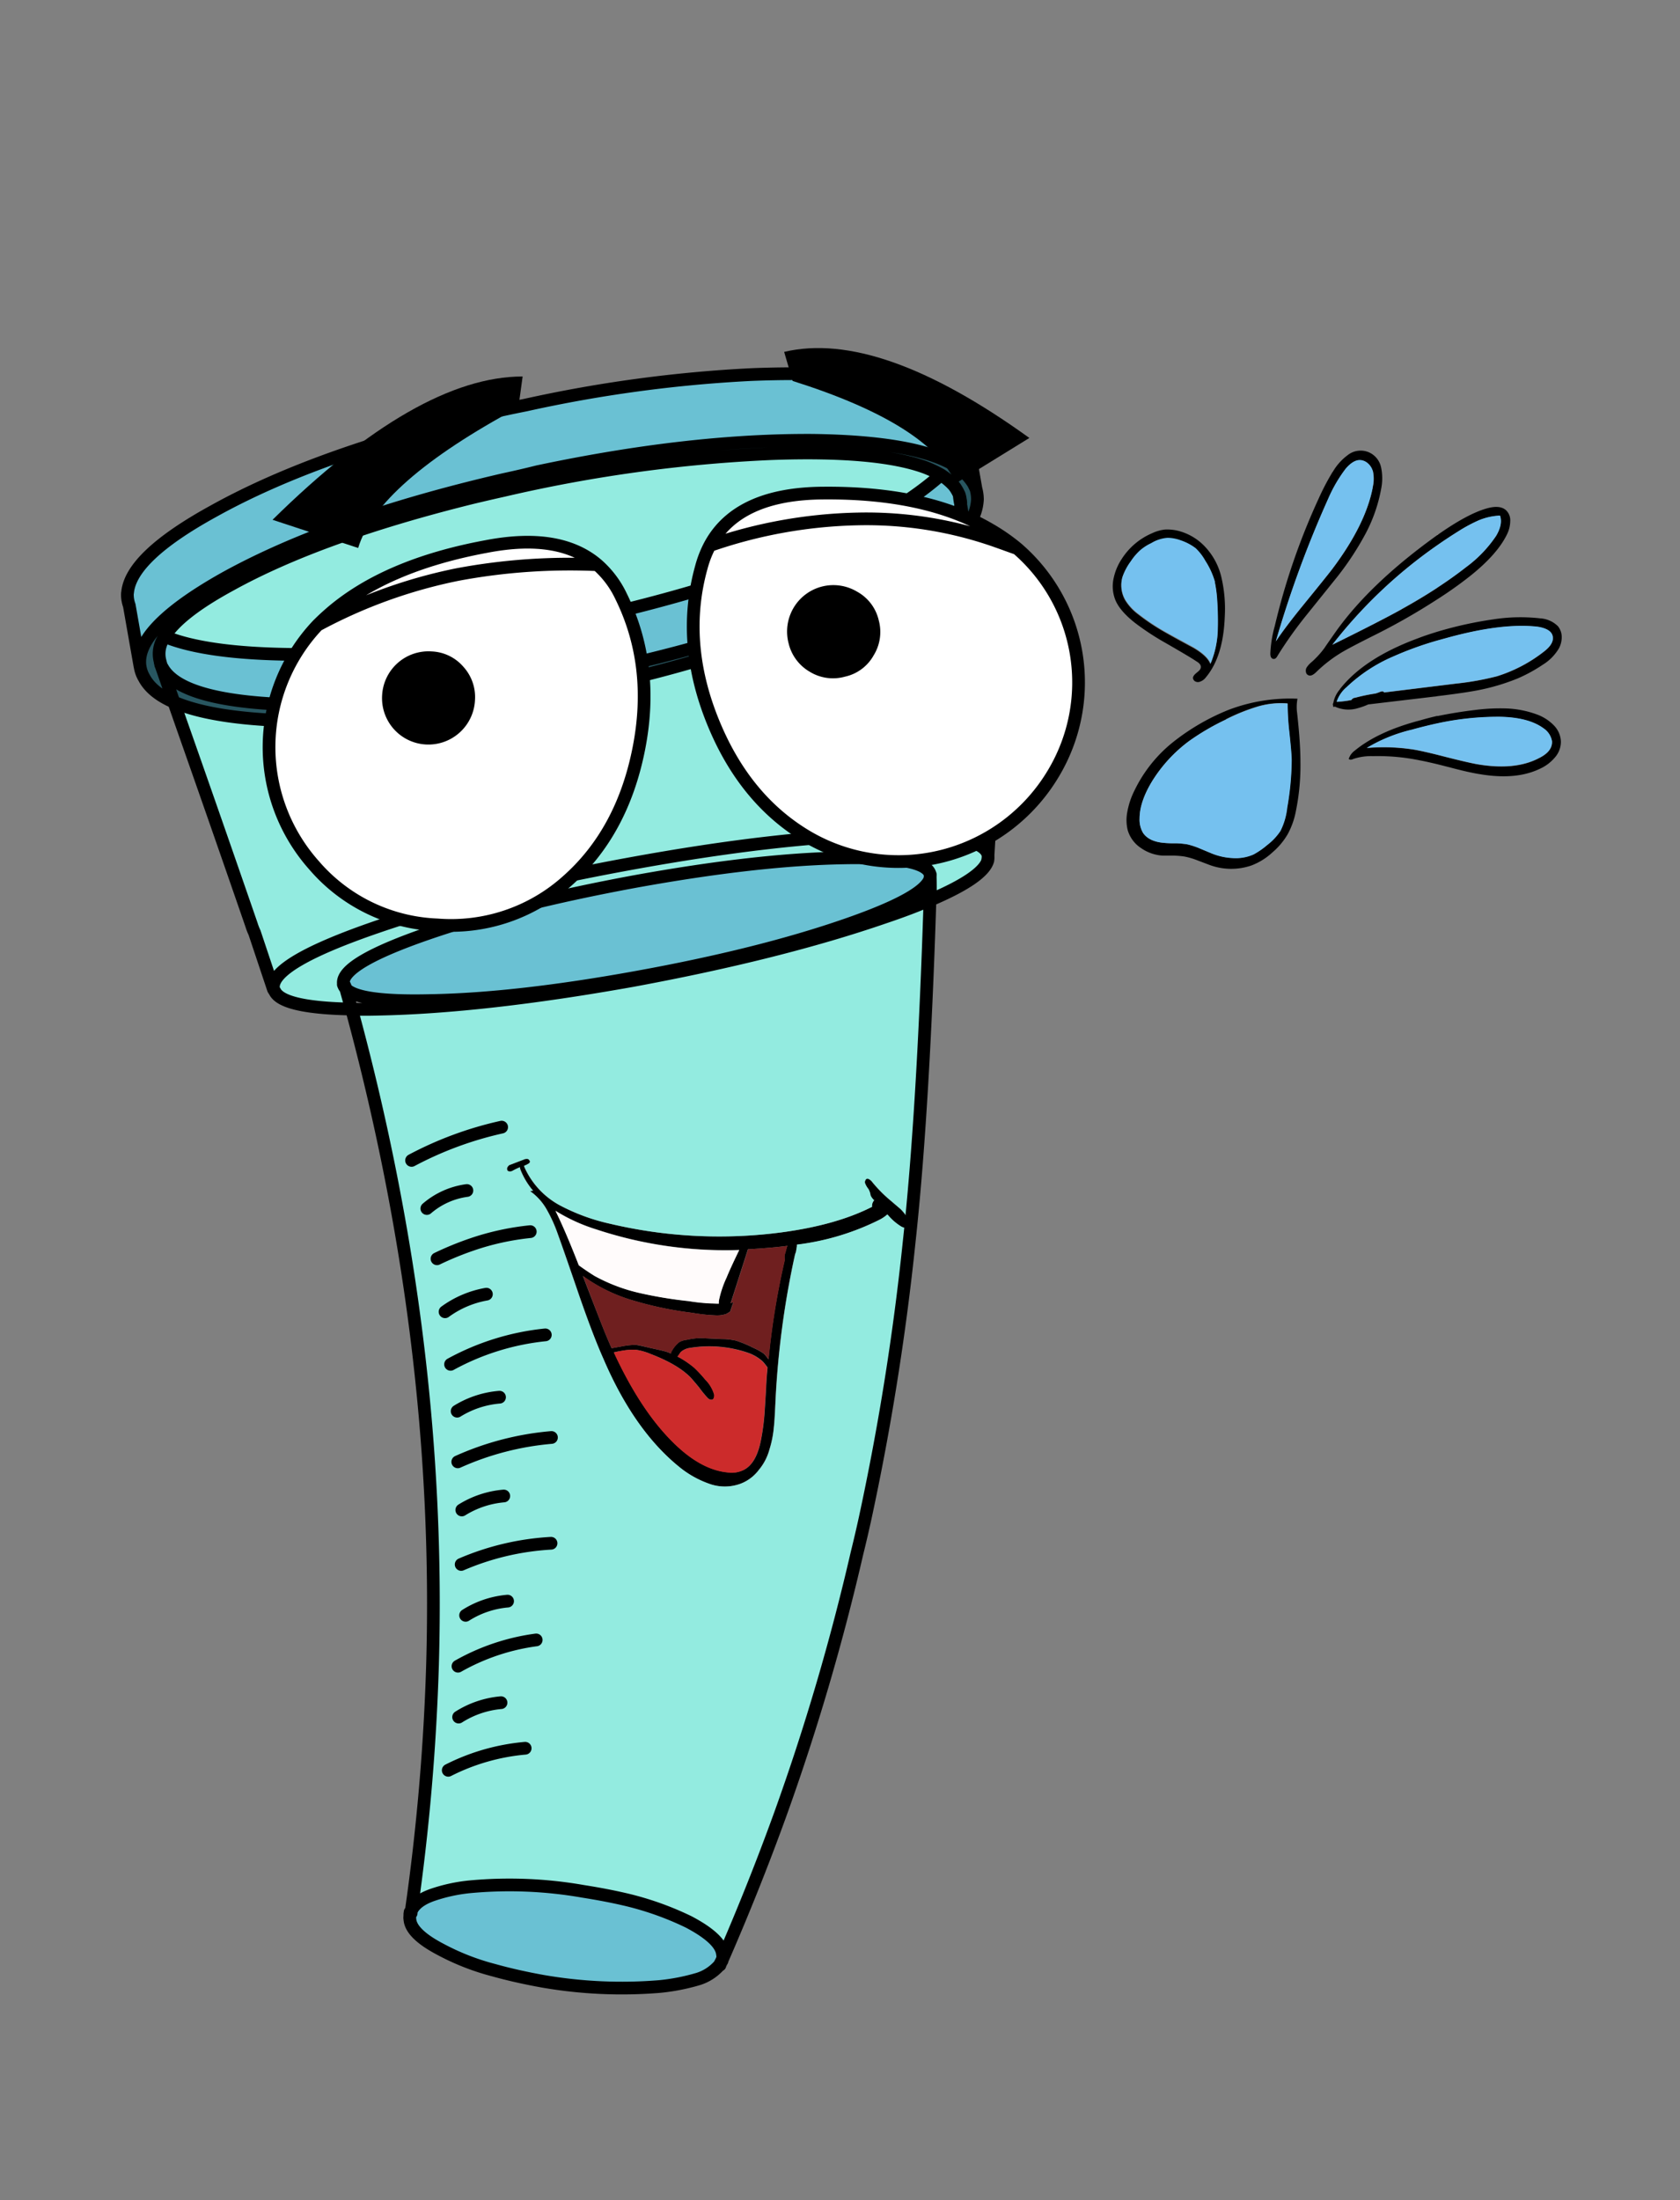 <svg id="Capa_1" data-name="Capa 1" xmlns="http://www.w3.org/2000/svg" viewBox="0 0 396.35 518.96"><rect x="0" y="0" width="396.35" height="518.96" fill="#808080" stroke="none"/><defs><style>.cls-1{fill:#75c1ef;}.cls-2{fill:#ffc084;}.cls-3{fill:#6ac1d3;}.cls-4{fill:#93ebe0;}.cls-5{fill:#fffbfb;}.cls-6{fill:#6f1f1f;}.cls-7{fill:#cc2b2b;}.cls-8{fill:#285660;}.cls-9{fill:none;stroke:#000;stroke-linecap:round;stroke-linejoin:round;stroke-width:3px;}.cls-10{fill:#fff;}</style></defs><title>02</title><g id="Layer0_21_FILL" data-name="Layer0 21 FILL"><path d="M339.1,168.85c-1.29.3-2.57.62-3.85,1q-10.1,2.61-15.7,7.25A3.79,3.79,0,0,0,318.2,179c.23.24.6.24,1.1,0a13.3,13.3,0,0,1,4.6-.65,48.87,48.87,0,0,1,11.1,1c1,.18,2.32.48,4.1.9l2.95.75c3,.8,5.4,1.34,7.1,1.6q8.55,1.45,14.2-1.3a10,10,0,0,0,3.45-2.6,5.63,5.63,0,0,0,1.45-3.8,5.74,5.74,0,0,0-1.65-3.8,10.62,10.62,0,0,0-4.05-2.6,23.38,23.38,0,0,0-7.1-1.4,45.67,45.67,0,0,0-7.35.35c-3,.35-6,.84-9,1.45m14.65.2q6.9.1,10.45,2.75a4.59,4.59,0,0,1,1.95,3c.1,1.6-.93,2.94-3.1,4q-5.7,3-14.7,1.4c-1.57-.3-4-.86-7.3-1.7l-1.95-.5q-3.39-.84-5.4-1.2a45.69,45.69,0,0,0-11.25-.4,37.22,37.22,0,0,1,10.6-4.3c2.08-.57,4.09-1.07,6.05-1.5a67.64,67.64,0,0,1,14.65-1.55m-37.6-6.55a6.82,6.82,0,0,0-1.6,3.3.62.62,0,0,0-.1.2.94.94,0,0,0,.05.3c0,.12,0,.23.05.35a.4.4,0,0,0,.35-.05,7.61,7.61,0,0,0,5.55.35,15.11,15.11,0,0,0,2.35-.85l15.6-1.85c.24,0,.47-.06.7-.1,4.06-.49,7.17-.94,9.35-1.35A49.83,49.83,0,0,0,358.1,160a36.24,36.24,0,0,0,5.85-3.2,11.31,11.31,0,0,0,3.85-3.9,5.67,5.67,0,0,0,.65-2.65,4.11,4.11,0,0,0-.9-2.55,6.5,6.5,0,0,0-4.15-1.85,41.76,41.76,0,0,0-11.2.25A90.74,90.74,0,0,0,339.1,149c-1.59.49-3.16,1-4.7,1.6q-12.56,4.65-18.25,11.9m2.7,2.55a.32.32,0,0,1-.1.1,23.46,23.46,0,0,1-3.25.4h-.15a7.63,7.63,0,0,1,2.3-3.4,37.22,37.22,0,0,1,11-7.25,79.12,79.12,0,0,1,10.5-3.8l2-.55q13.1-3.65,21.55-2.7c2,.3,3.22,1,3.55,2q.6,1.86-2.05,3.9a34.65,34.65,0,0,1-11.1,5.8,66.21,66.21,0,0,1-9.5,1.7l-17.05,2.1a.63.63,0,0,0-.2-.2c-.17-.1-.45-.06-.85.1a9.12,9.12,0,0,1-1,.35,42.35,42.35,0,0,0-4.8,1,1.07,1.07,0,0,0-.85.5m20.4-39-.15.1q-15.84,11.35-24,22.85-2.6,3.7-2.6,3.75a21.27,21.27,0,0,1-3.05,3.35,5.57,5.57,0,0,0-1.25,1.4,1.6,1.6,0,0,0-.1.95.94.94,0,0,0,.55.75c.5.27,1.17,0,2-.85a32.48,32.48,0,0,1,6.45-4.85q1.9-1.09,7.2-3.75a150.9,150.9,0,0,0,14.8-8.45,92.79,92.79,0,0,0,7.75-5.5q6.45-5.15,8.7-9.85a7.26,7.26,0,0,0,.75-3.1,3.24,3.24,0,0,0-1.1-2.65q-1.5-1.2-4.55-.3-4.5,1.3-11.4,6.15m-.15,12.55q-3.92,2.57-8.5,5.1-5.25,2.91-16.3,8.35a113,113,0,0,1,24.8-23.5q2.47-1.7,5-3.3a36.12,36.12,0,0,1,4.65-2.5,14.56,14.56,0,0,1,5.1-1.15q.71,2-.9,4.75a29.64,29.64,0,0,1-7.1,7.4q-3.11,2.43-6.8,4.85M306,168.05a11.05,11.05,0,0,1,.1-3.25,40.86,40.86,0,0,0-16.3,2.65,52.61,52.61,0,0,0-13,7.55,32.84,32.84,0,0,0-9.15,11.45,18.41,18.41,0,0,0-1.7,5.1,10,10,0,0,0,.1,4.25,7.61,7.61,0,0,0,3.1,4.2,10,10,0,0,0,5,1.8c.43,0,1.3,0,2.6,0a22.79,22.79,0,0,1,2.55.2,17.26,17.26,0,0,1,3,.85l2.9,1.1a14.73,14.73,0,0,0,10,.2,15.25,15.25,0,0,0,5.05-3.15,16.63,16.63,0,0,0,3.55-4.25,18.64,18.64,0,0,0,1.95-5.55,53.85,53.85,0,0,0,1.05-11.55q0-4.5-.8-11.65m-16.8,1.65a45.33,45.33,0,0,1,7.1-2.9,19.24,19.24,0,0,1,7.45-.85,58.18,58.18,0,0,0,.4,6.75c.33,3.17.52,5.4.55,6.7a67.64,67.64,0,0,1-1.05,11.1,16,16,0,0,1-1.6,5.5,13.63,13.63,0,0,1-3.1,3.3,18.49,18.49,0,0,1-3.25,2.25,10.4,10.4,0,0,1-4.95.85,15,15,0,0,1-4.95-1.1L283,200.1a17.81,17.81,0,0,0-2.9-.95,19.54,19.54,0,0,0-2.75-.25,23.83,23.83,0,0,1-2.8-.1c-2.3-.2-3.92-1-4.85-2.3a6.08,6.08,0,0,1-.85-3.4q0-4,3-8.9a34.33,34.33,0,0,1,8.6-9.35,56.44,56.44,0,0,1,8.8-5.15m25.15-58.4a57.52,57.52,0,0,0-3.3,6.3,159,159,0,0,0-10.35,30.05,28.54,28.54,0,0,0-1.05,6.5c0,.74.22,1.15.65,1.25s.77-.16,1.1-.8a96.25,96.25,0,0,1,6.8-9.55l7.4-9.2a69.41,69.41,0,0,0,6.45-9.85,36.6,36.6,0,0,0,3.8-11,12.29,12.29,0,0,0-.05-4.65,5,5,0,0,0-2.75-3.6,4.92,4.92,0,0,0-5.15.6,13.05,13.05,0,0,0-3.55,4m9.5-.3a8.55,8.55,0,0,1-.05,4q-1.69,8.76-9.55,19.2-1.31,1.71-6.8,8.45-4.2,5.16-6.5,8.6A256.53,256.53,0,0,1,313.4,117.6a33.6,33.6,0,0,1,4.1-7c1.2-1.43,2.35-2.11,3.45-2a3,3,0,0,1,1.8.8,3.78,3.78,0,0,1,1.1,1.7m-61.1,25.2a8.75,8.75,0,0,0,.25,4.85c.63,1.84,2.22,3.75,4.75,5.75a62.12,62.12,0,0,0,7.15,4.7q6,3.45,7.3,4.35c.77.44,1.13.9,1.1,1.4s-.32.8-.95,1.3-.9.92-.9,1.25a1,1,0,0,0,.5.8,1.32,1.32,0,0,0,.95.15,2.92,2.92,0,0,0,1.6-1.1q4.1-4.89,4.45-14.3a32.45,32.45,0,0,0-.7-8.85,15.68,15.68,0,0,0-4.05-7.75,13.06,13.06,0,0,0-6.45-3.7,11,11,0,0,0-2.9-.25,9.42,9.42,0,0,0-3,.85,15.88,15.88,0,0,0-7.15,6,13.2,13.2,0,0,0-1.95,4.55m21.6-3.9a18.38,18.38,0,0,1,2.25,4.95,29.74,29.74,0,0,1,.5,3.95,74.45,74.45,0,0,1,.15,7.85,22.27,22.27,0,0,1-1.7,7.5c-.47-1.26-1.82-2.55-4.05-3.85-3-1.6-5.18-2.81-6.65-3.65a50.43,50.43,0,0,1-6.3-4.2,12,12,0,0,1-3.1-3.35,7,7,0,0,1-.65-5.45,13.76,13.76,0,0,1,1.95-3.65,13.44,13.44,0,0,1,2-2.4,11.05,11.05,0,0,1,2.8-1.85,8.57,8.57,0,0,1,3.85-1.25,9.21,9.21,0,0,1,3.15.6,12.34,12.34,0,0,1,3.5,1.85,12.53,12.53,0,0,1,2.3,3M124.75,274.4a.51.51,0,0,0,.2-.65.55.55,0,0,0-.6-.4,1.42,1.42,0,0,0-.75.15l-3.4,1.3a1.32,1.32,0,0,0-.55.8c0,.47.2.7.6.7a1.08,1.08,0,0,0,.7-.15,18.6,18.6,0,0,1,1.75-.85,1.38,1.38,0,0,0,.1.55,17.42,17.42,0,0,0,3,5,2.82,2.82,0,0,0-.7.1,13.38,13.38,0,0,1,4,4.5,34.36,34.36,0,0,1,2.5,5.55q1.24,3.4,5.15,14.8,3.2,9.21,5.55,14.65,7.2,16.8,17.8,25.45a23.34,23.34,0,0,0,7,4,10.8,10.8,0,0,0,7.6.05,9.72,9.72,0,0,0,4.3-3.25,12.63,12.63,0,0,0,2.5-4.8,24.48,24.48,0,0,0,1.05-5.35c.1-.8.22-2.61.35-5.45a206.67,206.67,0,0,1,4.65-35.25l.2-.55L188,294v-.4a59.65,59.65,0,0,0,19.55-5.95,8.81,8.81,0,0,0,1.75-1.2,1.41,1.41,0,0,1,.3.3,12.7,12.7,0,0,0,3,2.55c.63.34,1.1.4,1.4.2.63-.36.7-1,.2-1.95a9.4,9.4,0,0,0-1.8-2.4l-2.4-2.05a31.58,31.58,0,0,1-4.45-4.55c-.43-.4-.77-.58-1-.55a.64.64,0,0,0-.45.45.85.85,0,0,0,0,.75,5,5,0,0,0,.75,1.25,4.23,4.23,0,0,1,.5,1.5,3.6,3.6,0,0,0,.85,1.15,2,2,0,0,0-.5,1.55q-8.4,4.31-21.2,6a112,112,0,0,1-40.55-2,46.83,46.83,0,0,1-11.7-4.25,19,19,0,0,1-8.5-9,3.66,3.66,0,0,1-.15-.4,3.07,3.07,0,0,1,.55-.25l.6-.35M146,318.75a16.1,16.1,0,0,1,3.9-.4,13.76,13.76,0,0,1,3.6,1q6.3,2.4,9.35,5.45c.47.5,1.17,1.32,2.1,2.45a26,26,0,0,0,2,2.45,1.29,1.29,0,0,0,1,.45c.43-.1.62-.51.55-1.25a8.2,8.2,0,0,0-2.1-3.5,29.53,29.53,0,0,0-2.55-2.75,21.54,21.54,0,0,0-3.2-2.25,5,5,0,0,0-.8-.4V320l.75-1.1a4.13,4.13,0,0,1,2.25-1,28.21,28.21,0,0,1,13.75,1.2,10.34,10.34,0,0,1,3.3,1.95,12.11,12.11,0,0,1,1.2,1.5c-.13,1.24-.23,2.5-.3,3.8q-.11,2.25-.4,6.75a52.93,52.93,0,0,1-.9,6.75c-.77,3.8-2.23,6.15-4.4,7a6.44,6.44,0,0,1-3.5.4q-6.3-.65-12.75-7.05-7.69-7.54-14-21.25c.33-.06.72-.15,1.15-.25M144.3,318c-.57-1.26-1.12-2.55-1.65-3.85s-2.28-5.76-5.15-13.2a38.52,38.52,0,0,0,10.9,5.5,85.07,85.07,0,0,0,14.9,3.2,41.2,41.2,0,0,0,5.7.6,6.69,6.69,0,0,0,2.35-.35c.23-.13.53-.31.9-.55.3-.93.55-1.65.75-2.15a5.65,5.65,0,0,0-.65.15.33.33,0,0,1,.1-.25l4-12.45q3-.15,6.2-.45c1-.1,2.07-.21,3.1-.35a.26.26,0,0,1-.1.2l-.4,1.5a2.57,2.57,0,0,0-.1,1.55,180.62,180.62,0,0,0-3.85,23.55,8.16,8.16,0,0,0-1.15-1.4,15.14,15.14,0,0,0-2.55-1.4,27.09,27.09,0,0,0-4-1.65,17.11,17.11,0,0,0-2.6-.35c-1.2,0-2.1-.06-2.7-.1l-3-.15a15.9,15.9,0,0,0-3.2.4,4.84,4.84,0,0,0-1.85.55,6.84,6.84,0,0,0-1.65,1.9,2,2,0,0,0-.35.8,6.18,6.18,0,0,0-.85-.35c-.3-.13-1.62-.45-3.95-.95-1.93-.46-3.12-.71-3.55-.75a18.69,18.69,0,0,0-3.15.35l-2.5.45m27.1-16.65a24.28,24.28,0,0,0-1.7,5,3.47,3.47,0,0,0-.1,1.1c-.6,0-1.2,0-1.8-.05a42.66,42.66,0,0,1-5.3-.55A98.65,98.65,0,0,1,151,305a40.83,40.83,0,0,1-10.75-4.1q-1.91-1.2-3.7-2.5-3-7.84-5.5-12.85a41.08,41.08,0,0,0,9.65,4.4,96.86,96.86,0,0,0,33.7,4.85Q172.2,299.36,171.4,301.35Z"/><path class="cls-1" d="M364.2,171.8q-3.56-2.64-10.45-2.75a67.64,67.64,0,0,0-14.65,1.55c-2,.43-4,.93-6.05,1.5a37.22,37.22,0,0,0-10.6,4.3,45.69,45.69,0,0,1,11.25.4q2,.36,5.4,1.2l1.95.5c3.3.84,5.73,1.4,7.3,1.7q9,1.56,14.7-1.4c2.17-1.06,3.2-2.4,3.1-4a4.59,4.59,0,0,0-1.95-3m-45.45-6.65a.32.32,0,0,0,.1-.1,1.07,1.07,0,0,1,.85-.5,42.35,42.35,0,0,1,4.8-1,9.12,9.12,0,0,0,1-.35c.4-.16.68-.2.85-.1a.63.63,0,0,1,.2.2l17.05-2.1a66.21,66.21,0,0,0,9.5-1.7,34.65,34.65,0,0,0,11.1-5.8q2.66-2,2.05-3.9c-.33-1-1.52-1.7-3.55-2q-8.44-.94-21.55,2.7l-2,.55a79.12,79.12,0,0,0-10.5,3.8,37.22,37.22,0,0,0-11,7.25,7.63,7.63,0,0,0-2.3,3.4h.15a23.46,23.46,0,0,0,3.25-.4M330.6,143.7q4.57-2.53,8.5-5.1,3.69-2.41,6.8-4.85a29.64,29.64,0,0,0,7.1-7.4q1.61-2.75.9-4.75a14.56,14.56,0,0,0-5.1,1.15,36.12,36.12,0,0,0-4.65,2.5q-2.58,1.6-5,3.3a113,113,0,0,0-24.8,23.5q11.06-5.45,16.3-8.35m-34.3,23.1a45.33,45.33,0,0,0-7.1,2.9,56.44,56.44,0,0,0-8.8,5.15,34.33,34.33,0,0,0-8.6,9.35q-3,4.91-3,8.9a6.08,6.08,0,0,0,.85,3.4c.93,1.34,2.55,2.1,4.85,2.3a23.83,23.83,0,0,0,2.8.1,19.54,19.54,0,0,1,2.75.25,17.81,17.81,0,0,1,2.9.95l2.85,1.2a15,15,0,0,0,4.95,1.1,10.4,10.4,0,0,0,4.95-.85A18.49,18.49,0,0,0,299,199.3a13.63,13.63,0,0,0,3.1-3.3,16,16,0,0,0,1.6-5.5,67.64,67.64,0,0,0,1.05-11.1c0-1.3-.22-3.53-.55-6.7a58.18,58.18,0,0,1-.4-6.75,19.24,19.24,0,0,0-7.45.85M323.8,115a8.55,8.55,0,0,0,.05-4,3.78,3.78,0,0,0-1.1-1.7,3,3,0,0,0-1.8-.8c-1.1-.06-2.25.62-3.45,2a33.6,33.6,0,0,0-4.1,7A256.53,256.53,0,0,0,301,151.25q2.3-3.45,6.5-8.6,5.51-6.75,6.8-8.45,7.85-10.44,9.55-19.2m-37.2,22.25a18.38,18.38,0,0,0-2.25-4.95,12.53,12.53,0,0,0-2.3-3,12.34,12.34,0,0,0-3.5-1.85,9.21,9.21,0,0,0-3.15-.6,8.57,8.57,0,0,0-3.85,1.25,11.05,11.05,0,0,0-2.8,1.85,13.44,13.44,0,0,0-2,2.4,13.76,13.76,0,0,0-1.95,3.65,7,7,0,0,0,.65,5.45,12,12,0,0,0,3.1,3.35,50.43,50.43,0,0,0,6.3,4.2c1.47.84,3.68,2,6.65,3.65,2.23,1.3,3.58,2.59,4.05,3.85a22.27,22.27,0,0,0,1.7-7.5,74.45,74.45,0,0,0-.15-7.85A29.74,29.74,0,0,0,286.6,137.25Z"/><path class="cls-2" d="M339.1,126.05v.1l.15-.1Z"/><path class="cls-3" d="M103.9,459.8a56.74,56.74,0,0,0,12.55,4.9q5.2,1.46,11.5,2.6a109,109,0,0,0,27.7,1.25,48.2,48.2,0,0,0,9.2-1.8,11,11,0,0,0,4.8-3.1.36.36,0,0,1,.2-.15s0-.05,0-.05,0-.15.05-.15a1.05,1.05,0,0,1,.15-.3,10.86,10.86,0,0,1,.5-1.15,3.38,3.38,0,0,0-.05-1q-.41-3.6-8-7.55A71.76,71.76,0,0,0,147.3,448c-3-.7-6.27-1.31-9.7-1.85a100.43,100.43,0,0,0-26.95-1.05,39.23,39.23,0,0,0-8.6,1.9q-4,1.41-5,3.85l0,.1V451a.92.92,0,0,1,0,.25.4.4,0,0,0-.1.35v.05a.19.19,0,0,0,0,.1.62.62,0,0,0,0,.25,1.59,1.59,0,0,0,0,.7q.19,3.45,7.25,7.15m-23-228a0,0,0,0,1,0,0,5.32,5.32,0,0,1,.65,1.4q3,3.15,19.85,2.75,20.35-.34,49-5.55t49-12.25q18.65-6.45,19.95-11a5.13,5.13,0,0,1,.05-.65v-.15a.53.53,0,0,0,0-.15q-.85-4.35-20.55-3.95-20.35.36-49,5.55T101,220.1q-20.25,7-20,11.7m.25.85a6.89,6.89,0,0,0,.4.6,5.32,5.32,0,0,0-.65-1.4,1.23,1.23,0,0,1,0,.35c.07.17.13.32.2.45m50.85-72.55q3.9-.75,7.95-1.6,41.35-8.79,66.8-21.9,19.55-10,19.85-17.65a16.51,16.51,0,0,1-.35-2.3,9.41,9.41,0,0,0-.65-1.25,6.73,6.73,0,0,0-.8-1.1A15.26,15.26,0,0,0,222,112a75,75,0,0,1-14.6,10q-24.79,13.71-65.35,23.15c-2.73.7-5.4,1.34-8,1.9Q98.25,154.56,69,154.3q-20.51-.2-30.2-4.2a6.81,6.81,0,0,0-1.1,5.9,1,1,0,0,0,.15.55s0,0,0,0l0,.1a3.19,3.19,0,0,0,.4.7q4.46,8.31,32.75,8.8,26.85.45,61-6.1M124,95.55c-2.73.54-5.47,1.12-8.2,1.75q-40.54,9.45-65.35,23.25-19.5,10.71-20.3,19.2a2.14,2.14,0,0,0-.05.45,7.6,7.6,0,0,0,.45,2.6L33,156.9q-.44-3.75,3.15-8.05,4.91-5.85,17.1-12.65,24.85-13.69,65.4-23.1,4.16-.94,8.2-1.9,35.66-7.55,64.8-7.4,23.5.3,32.9,5.5a13.12,13.12,0,0,1,5.1,4.7c.2.4.4.82.6,1.25L227.7,100.8a8.65,8.65,0,0,0-.95-2.5q-4.8-8.7-30.55-10c-2.35-.11-4.84-.18-7.45-.2q-5.66,0-11.55.2A319.53,319.53,0,0,0,124,95.55Z"/><path class="cls-4" d="M83,238c-.47-1.56-.92-3.15-1.35-4.75a6.89,6.89,0,0,1-.4-.6c-.07-.13-.13-.28-.2-.45a1.23,1.23,0,0,0,0-.35,0,0,0,0,0,0,0q-.2-4.74,20-11.7t48.9-12.25q28.65-5.19,49-5.55,19.69-.39,20.55,3.95v.1a0,0,0,0,1,0,.05.38.38,0,0,1,0,.15q.1,2.91,0,5.7,12.45-5.3,13.6-9.35a4.5,4.5,0,0,0,.05-1.15q-.9-5.3-24.9-4.9-24.79.56-59.7,6.9T89,218.6Q64.3,227.06,64.5,232.85v.45c.1.17.22.35.35.55Q66.69,237.71,83,238m6.4,0q-3.45.1-6.4,0,21.26,78.36,19.1,154.35A519.78,519.78,0,0,1,97,450.9l0-.1q1-2.44,5-3.85a39.23,39.23,0,0,1,8.6-1.9,100.43,100.43,0,0,1,26.95,1.05c3.43.54,6.67,1.15,9.7,1.85a71.76,71.76,0,0,1,15.2,5.35q7.6,4,8,7.55a3.38,3.38,0,0,1,.05,1q7.3-16.74,13.5-33.85a540.26,540.26,0,0,0,18.15-61.75c.67-2.7,1.3-5.41,1.9-8.15a605.14,605.14,0,0,0,10.4-65.3q3.3-30.35,4.9-80.55-4.6,2-10.7,4.05-24.64,8.5-59.5,14.95-35.05,6.25-59.85,6.75M125,273.75a.51.51,0,0,1-.2.65l-.6.35a3.07,3.07,0,0,0-.55.25,3.66,3.66,0,0,0,.15.4,19,19,0,0,0,8.5,9,46.83,46.83,0,0,0,11.7,4.25,112,112,0,0,0,40.55,2q12.8-1.74,21.2-6a2,2,0,0,1,.5-1.55,3.6,3.6,0,0,1-.85-1.15,4.23,4.23,0,0,0-.5-1.5,5,5,0,0,1-.75-1.25.85.85,0,0,1,0-.75.64.64,0,0,1,.45-.45c.23,0,.57.15,1,.55a31.58,31.58,0,0,0,4.45,4.55l2.4,2.05a9.4,9.4,0,0,1,1.8,2.4c.5.94.43,1.59-.2,1.95-.3.2-.77.14-1.4-.2a12.7,12.7,0,0,1-3-2.55,1.41,1.41,0,0,0-.3-.3,8.81,8.81,0,0,1-1.75,1.2A59.65,59.65,0,0,1,188,293.55v.4l-.2,1.35-.2.55a206.67,206.67,0,0,0-4.65,35.25c-.13,2.84-.25,4.65-.35,5.45a24.48,24.48,0,0,1-1.05,5.35,12.63,12.63,0,0,1-2.5,4.8,9.72,9.72,0,0,1-4.3,3.25,10.8,10.8,0,0,1-7.6-.05,23.34,23.34,0,0,1-7-4q-10.61-8.64-17.8-25.45Q139.9,315,136.7,305.8q-3.9-11.4-5.15-14.8a34.36,34.36,0,0,0-2.5-5.55,13.38,13.38,0,0,0-4-4.5,2.82,2.82,0,0,1,.7-.1,17.42,17.42,0,0,1-3-5,1.38,1.38,0,0,1-.1-.55,18.6,18.6,0,0,0-1.75.85,1.08,1.08,0,0,1-.7.15c-.4,0-.6-.23-.6-.7a1.32,1.32,0,0,1,.55-.8l3.4-1.3a1.42,1.42,0,0,1,.75-.15.55.55,0,0,1,.6.4M105,309.4a23.38,23.38,0,0,1,9.75-4.15A23.38,23.38,0,0,0,105,309.4m-1.9-12.5a74.36,74.36,0,0,1,8.3-3.4,61.86,61.86,0,0,1,13.7-3,61.86,61.86,0,0,0-13.7,3,74.36,74.36,0,0,0-8.3,3.4m4.75,36a22.44,22.44,0,0,1,10-3.3,22.44,22.44,0,0,0-10,3.3m1.05,23.3a22.36,22.36,0,0,1,9.9-3.3,22.36,22.36,0,0,0-9.9,3.3m-1-11.35a67.9,67.9,0,0,1,22.1-5.75A67.9,67.9,0,0,0,108,344.8m.85,24.2A62.28,62.28,0,0,1,130,364,62.28,62.28,0,0,0,108.8,369m-2.55-47.25a59,59,0,0,1,22.35-6.95,59,59,0,0,0-22.35,6.95M97.1,273.7a84,84,0,0,1,21.25-7.85A84,84,0,0,0,97.1,273.7m3.6,11.35a18.17,18.17,0,0,1,9.45-4.25,18.17,18.17,0,0,0-9.45,4.25m9.15,95.9a22,22,0,0,1,9.9-3.35,22,22,0,0,0-9.9,3.35m-1.65,24a22.33,22.33,0,0,1,10-3.4,22.33,22.33,0,0,0-10,3.4M108.05,393a51.12,51.12,0,0,1,18.45-6.2,51.12,51.12,0,0,0-18.45,6.2m-2.3,24.55a49.82,49.82,0,0,1,18.15-5.2,49.82,49.82,0,0,0-18.15,5.2M145,160.85l-8.1,1.85q-35.75,7.61-65,7.35-21.2-.24-30.9-4.5.86,2.43,1.7,4.85,8.52,24.21,16.65,47.75a13.21,13.21,0,0,0,.7,1.8L64.5,233.3v-.45Q64.31,227.06,89,218.6q24.49-8.44,59.5-14.85t59.7-6.9q24-.39,24.9,4.9c.07-1.1.13-2.2.2-3.3q.15-3.6.25-7.3.12-9.84-.55-20.75a446.27,446.27,0,0,0-5.3-45.65q-4.85,6-17.35,12.95-3.95,2.1-8.2,4.15-5.35,2.66-11.4,5a322.19,322.19,0,0,1-45.7,14M118.7,115.7q-3.8.85-7.55,1.75Q75.26,126.36,54.3,138q-10.2,5.55-14.2,10.35a13,13,0,0,0-1.3,1.75q9.71,4,30.2,4.2,29.25.25,65.05-7.35c2.6-.56,5.27-1.2,8-1.9q40.55-9.45,65.35-23.15A75,75,0,0,0,222,112a28.37,28.37,0,0,0-3.7-1.75Q207.05,106.06,182,107A344.43,344.43,0,0,0,118.7,115.7Z"/><path class="cls-5" d="M169.7,306.4a24.28,24.28,0,0,1,1.7-5q.79-2,3-6.55A96.86,96.86,0,0,1,140.7,290a41.08,41.08,0,0,1-9.65-4.4q2.44,5,5.5,12.85,1.8,1.31,3.7,2.5A40.83,40.83,0,0,0,151,305a98.65,98.65,0,0,0,11.5,1.9,42.66,42.66,0,0,0,5.3.55c.6,0,1.2.05,1.8.05A3.47,3.47,0,0,1,169.7,306.4Z"/><path class="cls-6" d="M142.65,314.15c.53,1.3,1.08,2.59,1.65,3.85l2.5-.45a18.69,18.69,0,0,1,3.15-.35c.43,0,1.62.29,3.55.75,2.33.5,3.65.82,3.95.95a6.18,6.18,0,0,1,.85.35,2,2,0,0,1,.35-.8,6.84,6.84,0,0,1,1.65-1.9,4.84,4.84,0,0,1,1.85-.55,15.9,15.9,0,0,1,3.2-.4l3,.15c.6,0,1.5.07,2.7.1a17.11,17.11,0,0,1,2.6.35,27.09,27.09,0,0,1,4,1.65,15.14,15.14,0,0,1,2.55,1.4,8.16,8.16,0,0,1,1.15,1.4,180.62,180.62,0,0,1,3.85-23.55,2.57,2.57,0,0,1,.1-1.55l.4-1.5a.26.26,0,0,0,.1-.2c-1,.14-2.07.25-3.1.35q-3.15.3-6.2.45l-4,12.45a.33.33,0,0,0-.1.25,5.65,5.65,0,0,1,.65-.15c-.2.5-.45,1.22-.75,2.15-.37.24-.67.42-.9.55a6.69,6.69,0,0,1-2.35.35,41.2,41.2,0,0,1-5.7-.6,85.07,85.07,0,0,1-14.9-3.2,38.52,38.52,0,0,1-10.9-5.5Q141.81,312.11,142.65,314.15Z"/><path class="cls-7" d="M149.85,318.35a16.1,16.1,0,0,0-3.9.4c-.43.1-.82.19-1.15.25q6.34,13.71,14,21.25,6.45,6.4,12.75,7.05a6.44,6.44,0,0,0,3.5-.4c2.17-.9,3.63-3.25,4.4-7a52.93,52.93,0,0,0,.9-6.75q.3-4.5.4-6.75c.07-1.3.17-2.56.3-3.8a12.11,12.11,0,0,0-1.2-1.5,10.34,10.34,0,0,0-3.3-1.95,28.21,28.21,0,0,0-13.75-1.2,4.13,4.13,0,0,0-2.25,1l-.75,1.1V320a5,5,0,0,1,.8.4,21.54,21.54,0,0,1,3.2,2.25,29.53,29.53,0,0,1,2.55,2.75,8.2,8.2,0,0,1,2.1,3.5c.07.74-.12,1.15-.55,1.25a1.29,1.29,0,0,1-1-.45,26,26,0,0,1-2-2.45c-.93-1.13-1.63-1.95-2.1-2.45q-3-3-9.35-5.45A13.76,13.76,0,0,0,149.85,318.35Z"/><path class="cls-8" d="M140,158.5q-4,.85-7.95,1.6-34.16,6.56-61,6.1-28.3-.49-32.75-8.8a3.19,3.19,0,0,1-.4-.7c1.05,3,2.09,5.94,3.1,8.85q9.7,4.26,30.9,4.5,29.25.25,65-7.35l8.1-1.85a322.19,322.19,0,0,0,45.7-14q6-2.34,11.4-5,4.25-2,8.2-4.15,12.49-7,17.35-12.95c-.33-1.93-.67-3.86-1-5.8q-.3,7.65-19.85,17.65-25.45,13.11-66.8,21.9m-28.85-41q3.75-.9,7.55-1.75A344.43,344.43,0,0,1,182,107q25-.9,36.3,3.25A28.37,28.37,0,0,1,222,112a15.26,15.26,0,0,1,2.85,2.35,6.73,6.73,0,0,1,.8,1.1,9.41,9.41,0,0,1,.65,1.25,4.47,4.47,0,0,1,.25,1.1,3.61,3.61,0,0,1,.1,1.2c.33,1.94.67,3.87,1,5.8a11.15,11.15,0,0,0,2.95-7,9.42,9.42,0,0,0-.35-2.5c-.2-.43-.4-.85-.6-1.25a13.12,13.12,0,0,0-5.1-4.7q-9.41-5.19-32.9-5.5-29.15-.15-64.8,7.4-4,1-8.2,1.9-40.54,9.41-65.4,23.1-12.2,6.81-17.1,12.65-3.59,4.31-3.15,8.05a7.89,7.89,0,0,0,1,2.95q1.84,3.45,7,5.7c-1-2.91-2-5.86-3.1-8.85l0-.1s0,0,0,0a1,1,0,0,1-.15-.55,6.81,6.81,0,0,1,1.1-5.9,13,13,0,0,1,1.3-1.75q4-4.8,14.2-10.35Q75.26,126.36,111.15,117.45Z"/></g><path id="Layer0_21_1_STROKES" data-name="Layer0 21 1 STROKES" class="cls-9" d="M38.8,150.1a13,13,0,0,1,1.3-1.75q4-4.8,14.2-10.35,21-11.64,56.85-20.55,3.75-.9,7.55-1.75A344.43,344.43,0,0,1,182,107q25-.9,36.3,3.25A28.37,28.37,0,0,1,222,112a15.26,15.26,0,0,1,2.85,2.35,6.73,6.73,0,0,1,.8,1.1,9.41,9.41,0,0,1,.65,1.25,4.47,4.47,0,0,1,.25,1.1,3.61,3.61,0,0,1,.1,1.2c.33,1.94.67,3.87,1,5.8a11.15,11.15,0,0,0,2.95-7,9.42,9.42,0,0,0-.35-2.5c-.2-.43-.4-.85-.6-1.25a13.12,13.12,0,0,0-5.1-4.7q-9.41-5.19-32.9-5.5-29.15-.15-64.8,7.4-4,1-8.2,1.9-40.54,9.41-65.4,23.1-12.2,6.81-17.1,12.65-3.59,4.31-3.13,8.08a7.49,7.49,0,0,0,1,2.92q1.84,3.45,7,5.7-1.52-4.37-3.08-8.82a.42.42,0,0,1,0-.1l0-.08a1,1,0,0,1-.15-.55,6.81,6.81,0,0,1,1.1-5.9q9.71,4,30.2,4.2,29.25.25,65.05-7.35c2.6-.56,5.27-1.2,8-1.9q40.55-9.45,65.35-23.15A75,75,0,0,0,222,112m-189,45L30.5,142.8a7.6,7.6,0,0,1-.45-2.6,2.14,2.14,0,0,1,.05-.45q.79-8.49,20.3-19.2,24.8-13.8,65.35-23.25c2.73-.63,5.47-1.21,8.2-1.75a319.53,319.53,0,0,1,53.25-7.2q5.9-.24,11.55-.2c2.61,0,5.1.09,7.45.2q25.76,1.25,30.55,10a8.65,8.65,0,0,1,.95,2.5l2.55,14.45m-3.6,3.7q-.3,7.65-19.85,17.65-25.45,13.11-66.8,21.9-4,.85-7.95,1.6-34.16,6.56-61,6.1-28.3-.49-32.75-8.8a2.81,2.81,0,0,1-.38-.67m189.73-32q-4.85,6-17.35,12.95-3.95,2.1-8.2,4.15-5.35,2.66-11.4,5a322.19,322.19,0,0,1-45.7,14l-8.1,1.85q-35.75,7.61-65,7.35-21.2-.24-30.9-4.5.86,2.43,1.7,4.85,8.52,24.21,16.65,47.75a13.21,13.21,0,0,0,.7,1.8L64.5,233.3v-.45Q64.31,227.06,89,218.6q24.49-8.44,59.5-14.85t59.7-6.9q24-.39,24.9,4.9c.07-1.1.13-2.2.2-3.3q.15-3.6.25-7.3.12-9.84-.52-20.75A452.56,452.56,0,0,0,227.65,124.75Zm-1.35-8.1a16.51,16.51,0,0,0,.35,2.3m-56.1,342.9q7.3-16.74,13.5-33.85a540.26,540.26,0,0,0,18.15-61.75c.67-2.7,1.3-5.41,1.9-8.15a605.14,605.14,0,0,0,10.4-65.3q3.3-30.35,4.9-80.55-4.6,2-10.7,4.05-24.64,8.5-59.5,14.95-35.05,6.25-59.85,6.75-3.45.1-6.4,0,21.26,78.36,19.1,154.35A520.92,520.92,0,0,1,97,450.93a1.12,1.12,0,0,1,0-.13q1-2.44,5-3.85a39.23,39.23,0,0,1,8.6-1.9,100.43,100.43,0,0,1,26.95,1.05c3.43.54,6.67,1.15,9.7,1.85a71.76,71.76,0,0,1,15.2,5.35q7.6,4,8,7.55a3.38,3.38,0,0,1,.05,1,2.39,2.39,0,0,0-.15.6c-.1,0-.13.09-.1.15s-.15.14-.15.2l-.1.2a1.05,1.05,0,0,0-.15.3,1.08,1.08,0,0,0-.05.2.36.36,0,0,0-.2.15,11,11,0,0,1-4.8,3.1,48.2,48.2,0,0,1-9.2,1.8A109,109,0,0,1,128,467.3q-6.3-1.14-11.5-2.6a56.74,56.74,0,0,1-12.55-4.9q-7.05-3.69-7.25-7.15a1.59,1.59,0,0,1,0-.7.62.62,0,0,1,0-.25.19.19,0,0,1,0-.1v-.05a.4.4,0,0,1,.1-.35l-.05-.1c0-.1,0-.15.1-.15v0M81.6,233.25c.43,1.6.88,3.19,1.35,4.75q-16.24-.3-18.1-4.15c-.13-.2-.25-.38-.35-.55m17.1-.05a6.89,6.89,0,0,1-.4-.6c-.07-.13-.13-.28-.2-.45a3.49,3.49,0,0,0,0-.35s0,0,0,0q-.2-4.74,20-11.7t48.9-12.25q28.65-5.19,49-5.55,19.69-.39,20.55,3.95v.1a.11.11,0,0,1,0,.08.5.5,0,0,1,0,.12q.1,2.91,0,5.7,12.45-5.3,13.6-9.35a4.5,4.5,0,0,0,.05-1.15,1,1,0,0,1,0,.3,3.71,3.71,0,0,1-.1.85M81,231.85a5.89,5.89,0,0,1,.62,1.4q3,3.15,19.85,2.75,20.35-.34,49-5.55t49-12.25q18.65-6.45,19.95-11a5.13,5.13,0,0,1,.05-.65v-.1l0,0,0-.18M105,309.4a23.38,23.38,0,0,1,9.75-4.15M103.1,296.9a74.36,74.36,0,0,1,8.3-3.4,61.86,61.86,0,0,1,13.7-3m-17.25,42.35a22.44,22.44,0,0,1,10-3.3m-8.9,26.6a22.36,22.36,0,0,1,9.9-3.3M108,344.8a67.9,67.9,0,0,1,22.1-5.75M108.8,369A62.28,62.28,0,0,1,130,364m-23.7-42.2a59,59,0,0,1,22.35-6.95M97.1,273.7a84,84,0,0,1,21.25-7.85m-17.65,19.2a18.17,18.17,0,0,1,9.45-4.25M109.85,381a22,22,0,0,1,9.9-3.35M108.2,405a22.33,22.33,0,0,1,10-3.4M108.05,393a51.12,51.12,0,0,1,18.45-6.2m-20.75,30.75a49.82,49.82,0,0,1,18.15-5.2m46,50.95s-.05.05-.05.15,0,0,0,.05m.7-1.65a10.86,10.86,0,0,0-.5,1.15M97,451a.92.92,0,0,1,0,.25"/><g id="Layer0_21_MEMBER_0_FILL" data-name="Layer0 21 MEMBER 0 FILL"><path d="M225.5,114l17.35-10.7Q207.35,77.71,185,83L187,89.85Q219.31,100.05,225.5,114Z"/></g><g id="Layer0_21_MEMBER_1_FILL" data-name="Layer0 21 MEMBER 1 FILL"><path d="M122.3,96.1l1-7.3q-24.7,0-59,33.8l20.2,6.65Q89.1,113.91,122.3,96.1Z"/></g><g id="Layer0_21_MEMBER_2_FILL" data-name="Layer0 21 MEMBER 2 FILL"><path class="cls-10" d="M235.85,127.9c1.37.5,2.75,1,4.15,1.45a47.86,47.86,0,0,0-6.35-4.4q-15-8.85-39.3-8.65-20.34.09-26.9,12.35a113.89,113.89,0,0,1,34.9-6.25,92.15,92.15,0,0,1,33.5,5.5m-70.4,5.95Q160.7,151.36,168.1,170t22.5,27.45a42.51,42.51,0,0,0,57.9-15,41.78,41.78,0,0,0-8.5-53.1c-1.4-.46-2.78-.95-4.15-1.45a92.15,92.15,0,0,0-33.5-5.5,113.89,113.89,0,0,0-34.9,6.25,25.62,25.62,0,0,0-2,5.2M108,135.5a143.62,143.62,0,0,1,32.9-2.3q-8.9-7.63-26.15-4.3-23.85,4.41-37,15.9c-1,.87-1.94,1.75-2.85,2.65A119.33,119.33,0,0,1,108,135.5m32.9-2.3a143.62,143.62,0,0,0-32.9,2.3,119.33,119.33,0,0,0-33.1,11.95,41.9,41.9,0,0,0-.8,56.65,40.39,40.39,0,0,0,29.05,14.05A41,41,0,0,0,133.8,207.8q13-11.49,16.9-31.15t-4.2-36.05A22.76,22.76,0,0,0,140.9,133.2Z"/></g><path id="Layer0_21_MEMBER_2_1_STROKES" data-name="Layer0 21 MEMBER 2 1 STROKES" class="cls-9" d="M140.92,133.2A143.71,143.71,0,0,0,108,135.5a119,119,0,0,0-33.08,11.95,41.88,41.88,0,0,0-.82,56.65,40.39,40.39,0,0,0,29.05,14.05A41,41,0,0,0,133.8,207.8q13-11.49,16.9-31.15t-4.2-36.05a22.86,22.86,0,0,0-5.58-7.4q-8.91-7.63-26.17-4.3-23.85,4.41-37,15.9c-1,.87-1.93,1.75-2.83,2.65M240,129.38a41.73,41.73,0,0,1,8.5,53.07,42.51,42.51,0,0,1-57.9,15q-15-8.79-22.5-27.45t-2.65-36.15a24.69,24.69,0,0,1,2-5.17q6.56-12.3,26.9-12.38,24.3-.19,39.3,8.65a46.21,46.21,0,0,1,6.35,4.43c-1.4-.48-2.78-1-4.15-1.48a92.15,92.15,0,0,0-33.5-5.5,113.32,113.32,0,0,0-34.9,6.28"/><g id="Layer0_21_MEMBER_2_MEMBER_0_FILL" data-name="Layer0 21 MEMBER 2 MEMBER 0 FILL"><path d="M206.1,154.6a10.49,10.49,0,0,0,1.2-8.35,10.35,10.35,0,0,0-5.1-6.7,10.91,10.91,0,0,0-15,3.85,11,11,0,0,0-1.15,8.35,10.59,10.59,0,0,0,5,6.7,10.47,10.47,0,0,0,8.3,1.15A10.24,10.24,0,0,0,206.1,154.6Z"/></g><g id="Layer0_21_MEMBER_2_MEMBER_1_FILL" data-name="Layer0 21 MEMBER 2 MEMBER 1 FILL"><path d="M112.05,165.25a10.61,10.61,0,0,0-2.7-7.95,10.44,10.44,0,0,0-7.5-3.65A10.95,10.95,0,0,0,90.15,164a10.94,10.94,0,0,0,10.35,11.6,11,11,0,0,0,11.55-10.3Z"/></g></svg>